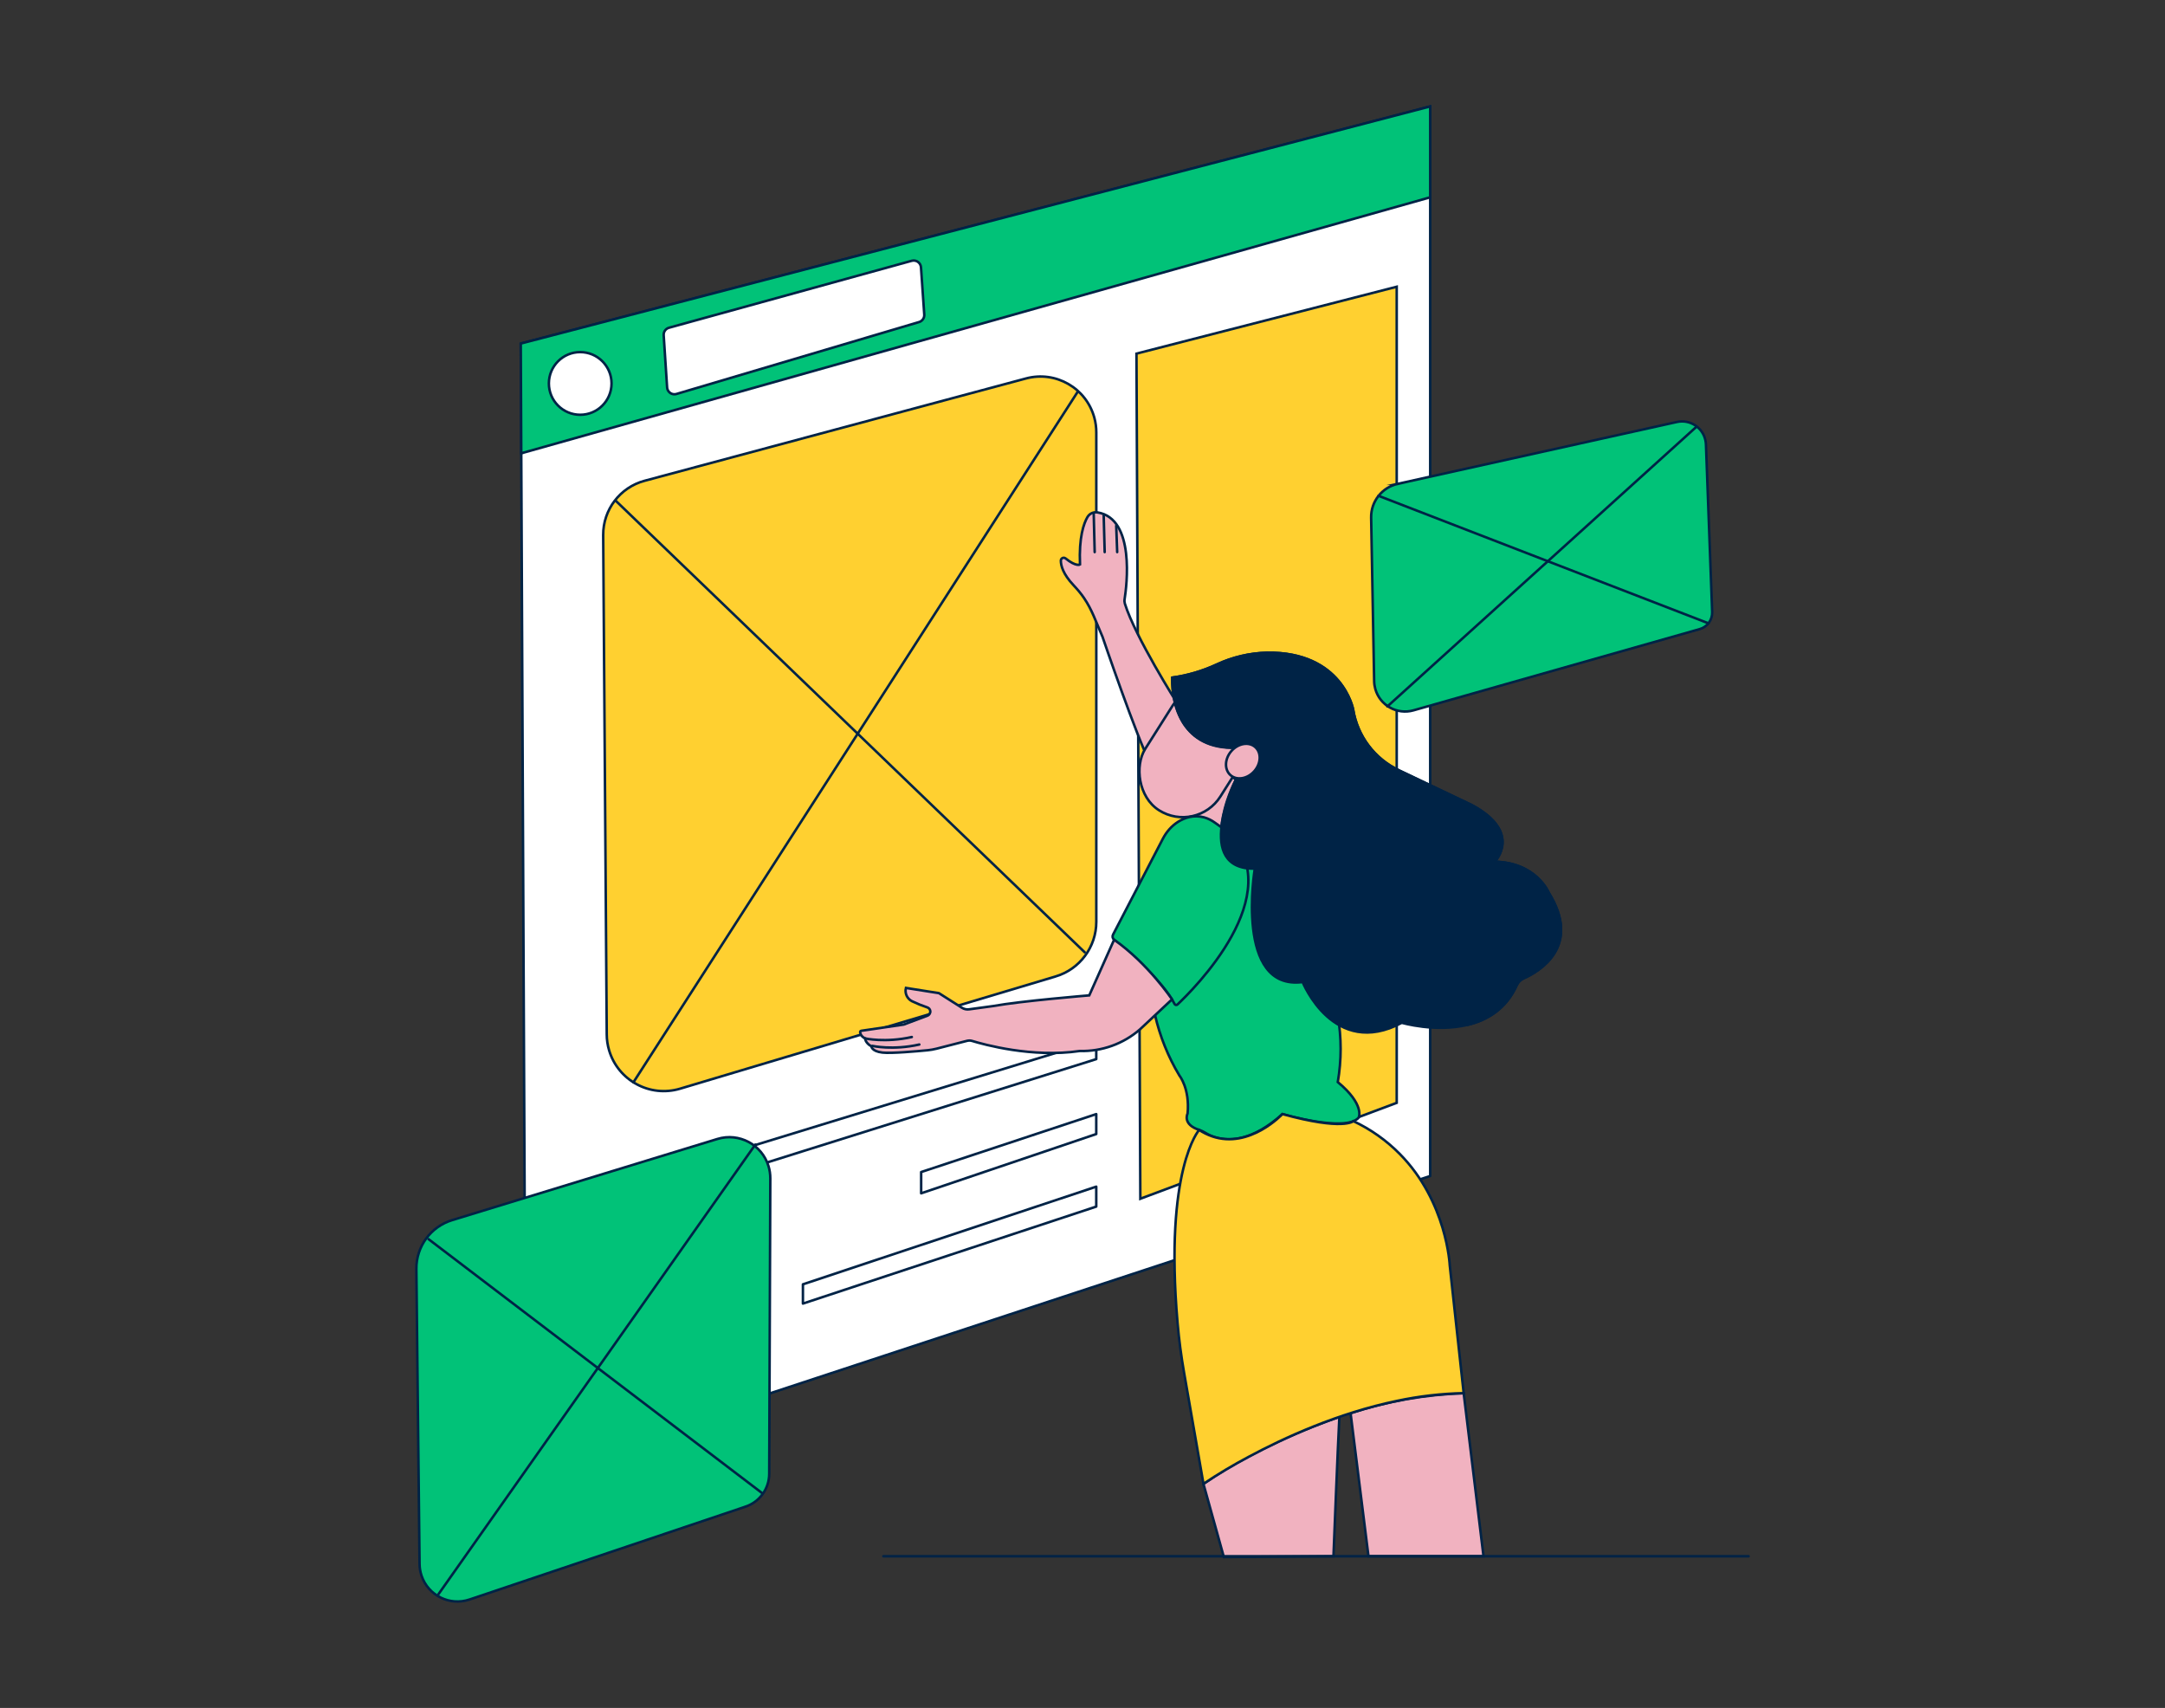 <?xml version="1.0" encoding="UTF-8"?>
<svg xmlns="http://www.w3.org/2000/svg" id="a" width="865.76" height="682.89" viewBox="0 0 865.76 682.89">
  <rect x="0" y="0" width="865.76" height="682.89" fill="#333333" stroke="none"/>
  <polygon points="571.92 470.21 210.3 589.23 208.25 137.36 571.92 42.55 571.92 470.21" fill="#fff" stroke="#002346" stroke-linecap="round" stroke-linejoin="round"></polygon>
  <g>
    <polygon points="438.38 416.03 438.38 423.47 294.52 468.62 294.52 460.12 438.38 416.03" fill="#fff" stroke="#002346" stroke-linecap="round" stroke-linejoin="round"></polygon>
    <polygon points="368.36 468.62 368.36 477.12 438.38 453.42 438.38 445.45 368.36 468.62" fill="#fff" stroke="#002346" stroke-linecap="round" stroke-linejoin="round"></polygon>
    <polygon points="438.38 474.46 438.38 482.43 321.08 521.21 321.08 513.51 438.38 474.46" fill="#fff" stroke="#002346" stroke-linecap="round" stroke-linejoin="round"></polygon>
    <polygon points="454.46 141.39 456.01 479.29 558.53 440.95 558.53 114.65 454.46 141.39" fill="#ffd030" stroke="#002346" stroke-miterlimit="10"></polygon>
    <polygon points="208.25 137.36 208.45 181.24 571.92 78.89 571.92 42.55 208.25 137.36" fill="#01c278" stroke="#002346" stroke-miterlimit="10"></polygon>
    <path d="M265.4,134.02l1.37,20.9c.11,1.61,1.5,2.82,3.11,2.72,.22-.01,.43-.05,.64-.12l97-28.75c1.31-.39,2.18-1.64,2.08-3l-1.31-18.88c-.11-1.61-1.52-2.83-3.13-2.71-.19,.01-.38,.05-.56,.09l-97,26.75c-1.36,.34-2.29,1.6-2.2,3Z" fill="#fff" stroke="#002346" stroke-linecap="round" stroke-linejoin="round"></path>
    <circle cx="232.02" cy="153.31" r="12.53" fill="#fff" stroke="#002346" stroke-linecap="round" stroke-linejoin="round"></circle>
    <path d="M422.09,390.43l-150.12,44.86c-12.07,3.61-24.78-3.25-28.39-15.32-.62-2.07-.94-4.22-.95-6.38l-1.42-199.64c-.07-10.16,6.72-19.08,16.53-21.71l152.54-40.92c11.9-3.2,24.15,3.85,27.35,15.75,.51,1.89,.77,3.84,.77,5.8v195.7c0,10.09-6.64,18.98-16.31,21.86Z" fill="#ffd030" stroke="#002346" stroke-miterlimit="10"></path>
    <path d="M481.24,593.29l8.16,29.27,43.84-.32s1.76-44.77,2.36-55.71c-.04,0-29.58,9.62-54.36,26.76Z" fill="#f1b2c0" stroke="#002346" stroke-miterlimit="10"></path>
    <path d="M540.08,565.04l7.16,57.2h46l-7.93-65.17c-15.38,.49-30.61,3.18-45.23,7.97Z" fill="#f1b2c0" stroke="#002346" stroke-miterlimit="10"></path>
    <path d="M476.13,321.51v9s8.29-.69,12.19,1.83c0,0,.05-9.09,5.95-20.74,0,0-2.71-1.29-2.92-3.4l-15.22,13.31Z" fill="#f1b2c0" stroke="#002346" stroke-miterlimit="10"></path>
    <path d="M470.76,281.2s-16.79-26.5-20.93-39.82c-.17-.57-.22-1.18-.12-1.77,.83-5.24,4.33-32.3-10.83-34.73-1.58-.27-3.17,.45-4,1.83-1.51,2.58-3.47,8.09-3,19,0,0-1.52,1-5.8-2.46-.5-.39-1.22-.3-1.61,.19-.16,.2-.24,.45-.25,.71,0,2,.86,5.36,5.08,9.84,1.53,1.63,2.99,3.33,4.23,5.18,3.2,4.78,4.42,8.7,7.36,15.47,0,0,13.68,40.18,19.08,50.55l10.79-23.99Z" fill="#f1b2c0" stroke="#002346" stroke-miterlimit="10"></path>
    <rect x="460.72" y="272.24" width="35.58" height="56.07" rx="17.79" ry="17.79" transform="translate(234.91 -209.43) rotate(32.35)" fill="#f1b2c0" stroke="#002346" stroke-miterlimit="10"></rect>
    <path d="M543.33,446.84c-5.12,6.06-30.5-1.39-30.5-1.39-6,5.4-11.28,8.13-15.77,9.32h0c-7.63,2-12.88-.45-15-1.81-.78-.49-1.62-.89-2.5-1.18-6.91-2.25-4.65-6.58-4.65-6.58,.93-10-3.26-15.13-3.26-15.13-4.51-7.5-7.8-15.66-9.76-24.18h0c-5.81-8.15-7.37-24.05-7.37-24.05l39.88-38.12h14.49l26.08,62.39c1.51,8.78,1.51,17.76,0,26.54,10.93,9.07,8.36,14.19,8.36,14.19Z" fill="#01c278" stroke="#002346" stroke-miterlimit="10"></path>
    <path d="M585.31,557.02c-9,.2-17.97,1.24-26.78,3.12h0c-23.59,4.92-44.92,14.68-59.17,22.33-6.22,3.29-12.26,6.9-18.11,10.81l-7.74-44.39c-1.16-6.58-2.03-13.2-2.61-19.87-5.37-61.8,8.63-77.23,8.63-77.23,1.61,1.06,3.34,1.91,5.16,2.55h0c15,5.2,28.14-8.9,28.14-8.9,24.5,6.75,28.36,2.82,28.36,2.82,6.91,3.24,13.19,7.68,18.55,13.11,18.93,19.18,20,44.61,20,44.61l5.57,51.04Z" fill="#ffd030" stroke="#002346" stroke-miterlimit="10"></path>
    <path d="M298.18,602.39l-110.4,37.14c-7.92,2.68-16.51-1.56-19.2-9.48-.51-1.52-.78-3.1-.8-4.7l-1.27-118c-.09-8.94,5.71-16.87,14.26-19.49l106.1-32.46c8.65-2.65,17.81,2.22,20.45,10.87,.48,1.57,.72,3.21,.72,4.86l-.44,118.2c-.03,5.92-3.82,11.16-9.42,13.06Z" fill="#01c278" stroke="#002346" stroke-miterlimit="10"></path>
    <path d="M558.96,193.45l111.62-24.73c5.16-1.14,10.26,2.12,11.39,7.28,.12,.57,.2,1.14,.22,1.72l2.49,67c.1,3.15-1.96,5.97-5,6.82l-114.45,32.48c-6.56,1.86-13.39-1.95-15.25-8.51-.29-1.02-.45-2.08-.47-3.14l-1.21-65.39c-.12-6.47,4.34-12.13,10.66-13.53Z" fill="#0071f2"></path>
    <path d="M558.96,193.45l111.62-24.73c5.16-1.14,10.26,2.12,11.39,7.28,.12,.57,.2,1.14,.22,1.72l2.49,67c.1,3.15-1.96,5.97-5,6.82l-114.45,32.48c-6.56,1.86-13.39-1.95-15.25-8.51-.29-1.02-.45-2.08-.47-3.14l-1.21-65.39c-.12-6.47,4.34-12.13,10.66-13.53Z" fill="#01c278" stroke="#002346" stroke-miterlimit="10"></path>
    <path d="M488.88,331.1c.71,.5,1.4,1.05,2.02,1.66,25.08,24.68-14.13,63.32-20.05,68.87-.3,.27-.76,.26-1.03-.04-.05-.06-.1-.12-.13-.19-4.64-9.21-20-22.24-24.18-25.66-.61-.5-.78-1.36-.41-2.06l19.9-38.3c1.43-2.76,3.51-5.17,6.15-6.82,2.64-1.64,6.2-2.86,10.36-1.75,1.55,.44,3,1.16,4.3,2.11l3.07,2.18Z" fill="#01c278" stroke="#002346" stroke-miterlimit="10"></path>
    <path d="M609.3,391.16c-1.24,.55-2.23,1.53-2.79,2.77-4.26,9.52-11.9,14-19.73,15.85-12.83,3.06-26.21-.84-26.21-.84-27.27,14.53-39.66-16.28-39.66-16.28-27.27,3.54-19.13-45.33-19.13-45.33-24.54,.33-8.34-34-7.53-35.63h0l2.36-12.47v-.42c-11.67,1.09-18.47-3-22.4-8.33-.46-.61-.88-1.24-1.27-1.89-4.29-7.26-4.19-15.9-4.14-17.42v-.24c6.12-.85,12.09-2.61,17.7-5.21,6.29-2.94,13.13-4.56,20.07-4.75,30.17-.48,34.52,22.65,34.52,22.65,1.71,10.69,8.61,19.84,18.42,24.43l29,13.82c20.54,11,9.21,22.66,9.21,22.66,16.65,.36,21.6,12.4,21.6,12.4,13.33,21.52-3.92,31.51-10.02,34.23Z" fill="#002346" stroke="#002346" stroke-miterlimit="10"></path>
    <path d="M609.3,391.16c-1.24,.55-2.23,1.53-2.79,2.77-4.26,9.52-11.9,14-19.73,15.85-1.47-.07-2.92-.37-4.3-.9-2.01-.86-3.58-2.5-4.35-4.55-2.4-5.85-7.29-3.53-7.29-3.53-14.52,13.1-31.16-3.54-31.16-3.54-22-22-11-38.6-11-38.6,1.78-14.17-19.83-17.36-19.83-17.36-23.41-.34-15.08-28.07-14.61-29.6h0c.73-2.86,2.05-10.58,2.36-12.47v-.42c-11.65,.87-18.44-3.12-22.4-8.33-.46-.61-.88-1.24-1.27-1.89-4.4-7.24-4.22-15.88-4.14-17.42v-.24c6.13-.85,12.1-2.61,17.71-5.21,6.29-2.94,13.13-4.56,20.07-4.75,30.17-.48,34.52,22.65,34.52,22.65,1.71,10.69,8.61,19.84,18.42,24.43l29,13.82c20.54,11,9.21,22.66,9.21,22.66,16.65,.36,21.6,12.4,21.6,12.4,13.33,21.52-3.92,31.51-10.02,34.23Z" fill="#002346" stroke="#002346" stroke-miterlimit="10"></path>
    <ellipse cx="497" cy="304.29" rx="7.48" ry="6.1" transform="translate(-59.77 476.37) rotate(-48.65)" fill="#f1b2c0" stroke="#002346" stroke-miterlimit="10"></ellipse>
    <path d="M344.41,412.14l17-2.49,9.48-3.56c.77-.29,1.23-1.08,1.11-1.89h0c-.09-.65-.55-1.19-1.17-1.4-2.08-.7-4.12-1.52-6.11-2.47-1.97-.97-2.99-3.19-2.46-5.32l13.2,2.08,9.22,5.85c.85,.54,1.86,.76,2.86,.62l9.71-1.32c10.91-2,38.34-4.26,38.34-4.26l8-17.93,1.93-4.32c13.67,9.6,23.15,23.85,23.15,23.85l-12.81,12c-6.66,5.8-15.26,8.88-24.09,8.64-18.96,2.81-38.51-2.64-43.03-4.02-.65-.2-1.33-.21-1.99-.05l-12.22,3.14c-1.17,.3-2.36,.51-3.57,.63-4.24,.41-14.59,1.34-18.09,.93-4.44-.52-4.42-2.57-4.42-2.57-.83-.27-2.49-1.74-2.48-3.09-1.53-.7-1.92-1.8-2.01-2.45-.04-.29,.17-.56,.46-.6Z" fill="#f1b2c0" stroke="#002346" stroke-miterlimit="10"></path>
    <line x1="437.36" y1="205.2" x2="437.75" y2="220.74" fill="none" stroke="#002346" stroke-linecap="round" stroke-linejoin="round"></line>
    <line x1="441.36" y1="206.2" x2="441.75" y2="220.74" fill="none" stroke="#002346" stroke-linecap="round" stroke-linejoin="round"></line>
    <line x1="446.36" y1="210.2" x2="446.75" y2="220.74" fill="none" stroke="#002346" stroke-linecap="round" stroke-linejoin="round"></line>
    <path d="M345.92,415.19s8.1,1.83,18.71-.56" fill="none" stroke="#002346" stroke-linecap="round" stroke-linejoin="round"></path>
    <path d="M348.92,418.19s8.1,1.83,18.71-.56" fill="none" stroke="#002346" stroke-linecap="round" stroke-linejoin="round"></path>
    <line x1="353.25" y1="622.24" x2="699.25" y2="622.24" fill="none" stroke="#002346" stroke-linecap="round" stroke-linejoin="round"></line>
    <line x1="253.3" y1="432.74" x2="430.98" y2="156.61" fill="none" stroke="#002346" stroke-linecap="round" stroke-linejoin="round"></line>
    <line x1="246.25" y1="200.24" x2="433.75" y2="380.74" fill="none" stroke="#002346" stroke-linecap="round" stroke-linejoin="round"></line>
    <line x1="551.25" y1="198.24" x2="683.25" y2="249.24" fill="none" stroke="#002346" stroke-linecap="round" stroke-linejoin="round"></line>
    <line x1="554.8" y1="282.45" x2="678.39" y2="170.63" fill="none" stroke="#002346" stroke-linecap="round" stroke-linejoin="round"></line>
    <line x1="302.03" y1="457.66" x2="175.35" y2="637.39" fill="none" stroke="#002346" stroke-linecap="round" stroke-linejoin="round"></line>
    <line x1="171.37" y1="495.46" x2="304.68" y2="596.93" fill="none" stroke="#002346" stroke-linecap="round" stroke-linejoin="round"></line>
  </g>
</svg>
